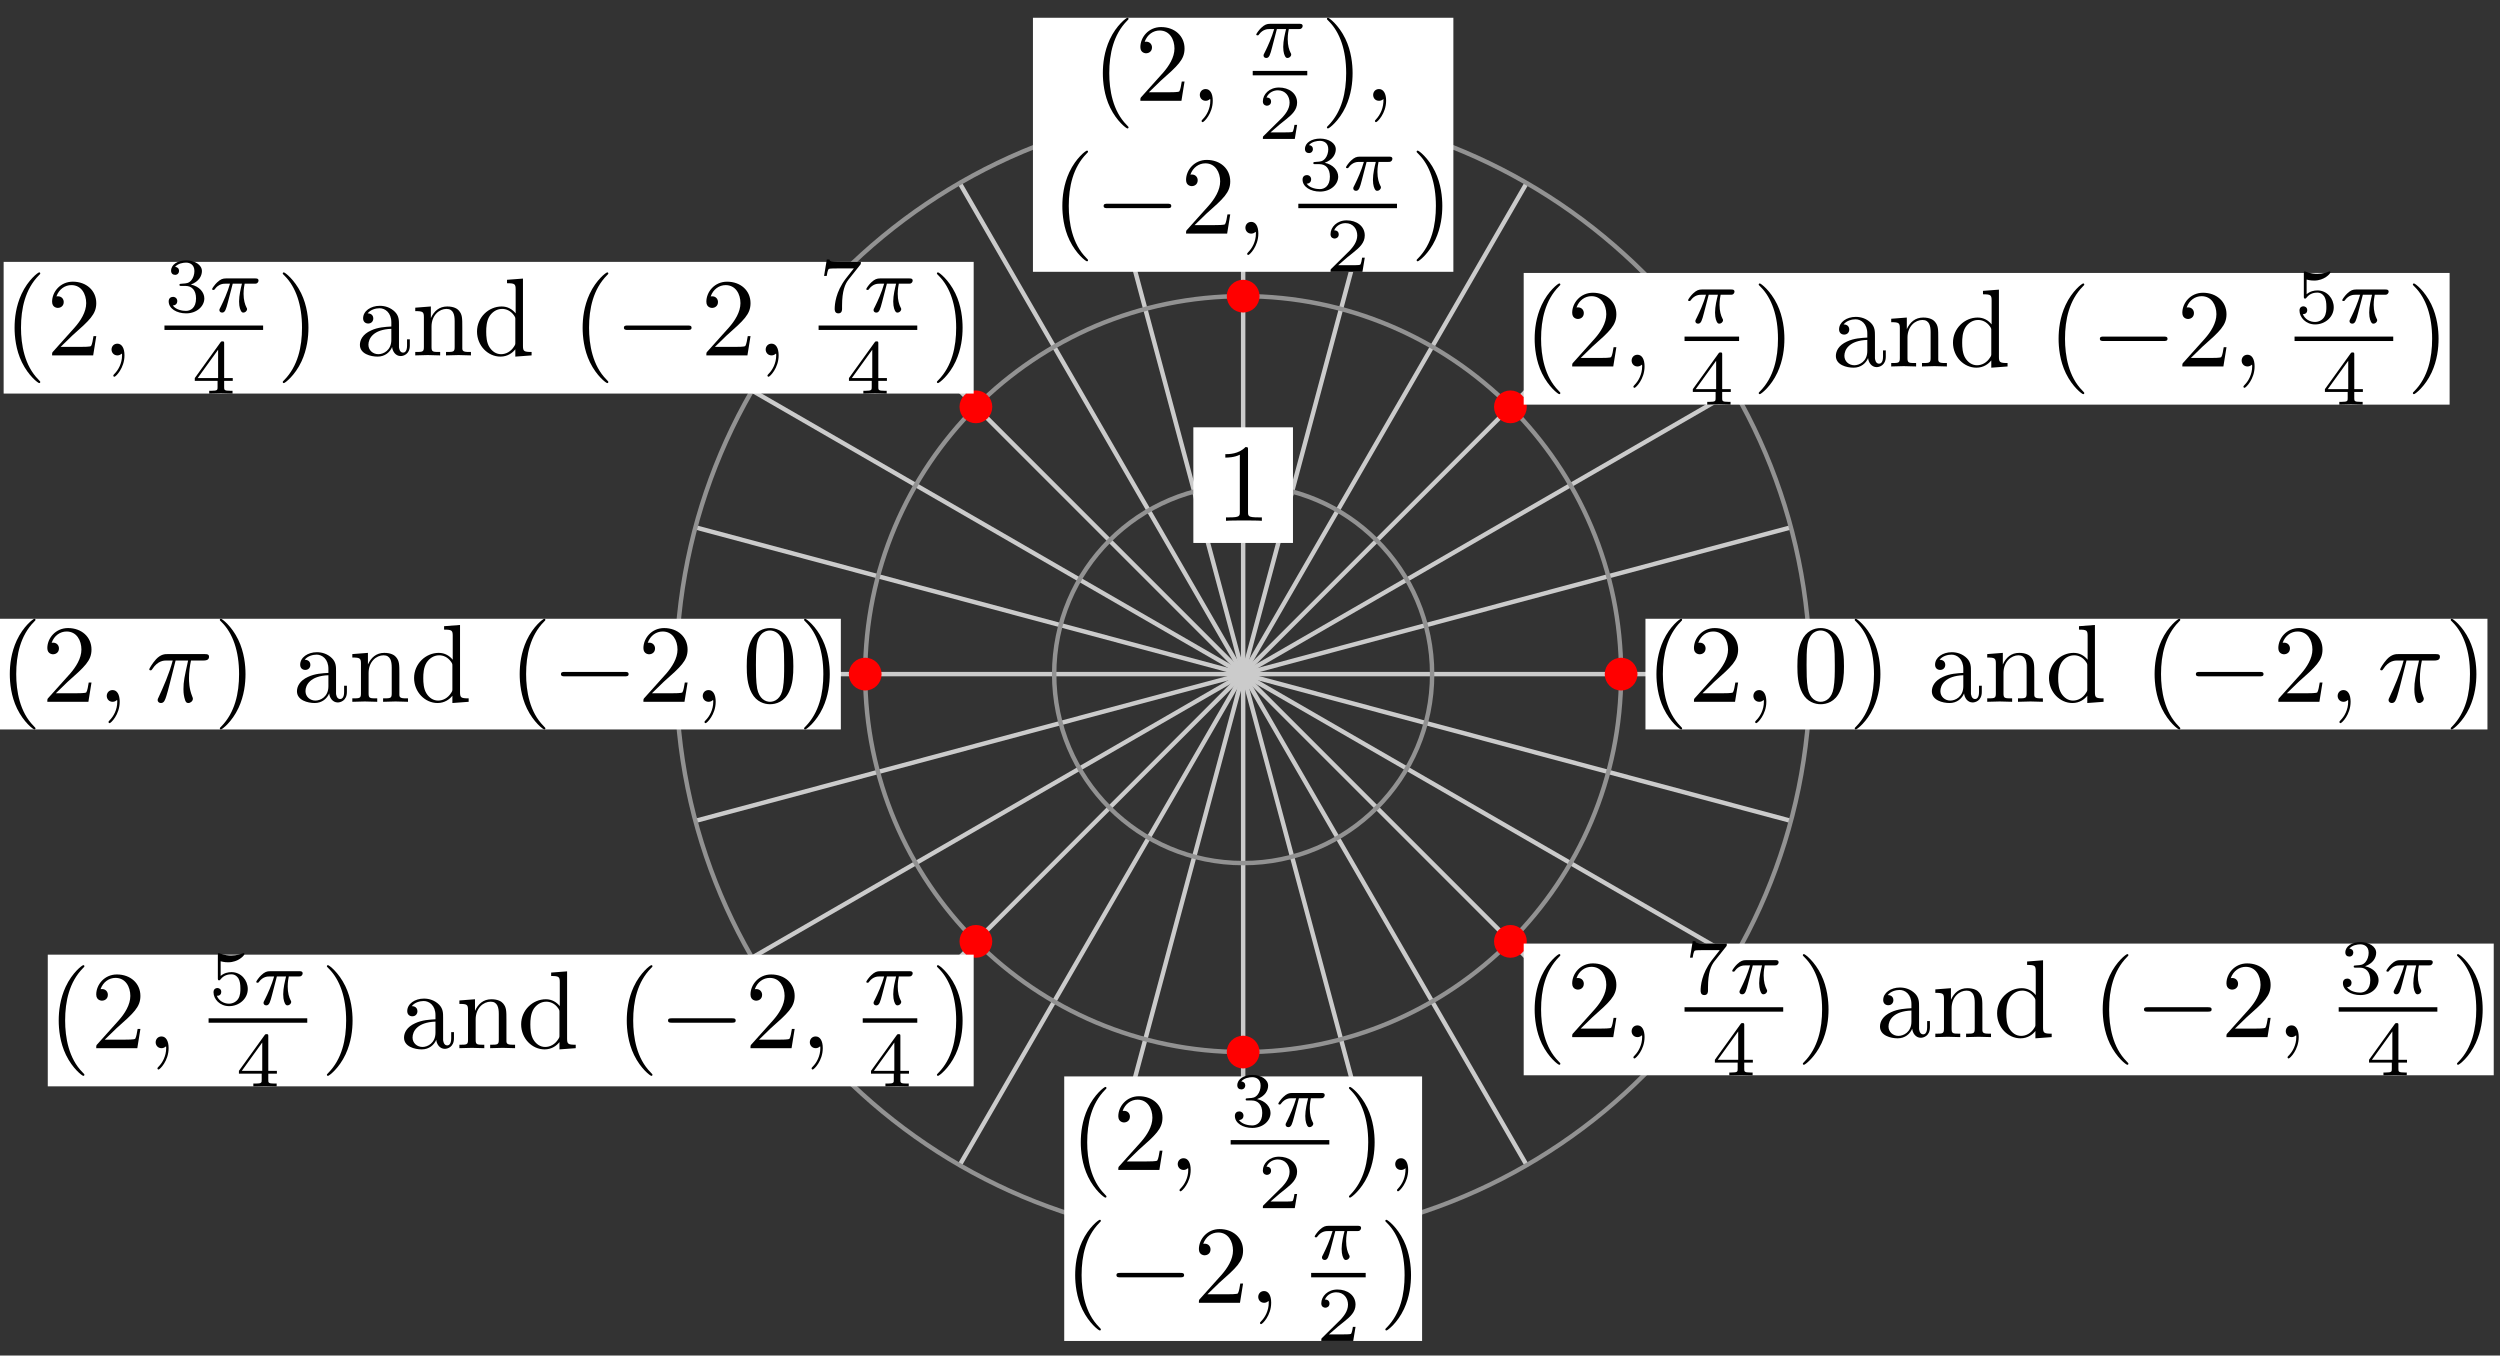 <svg xmlns="http://www.w3.org/2000/svg" xmlns:xlink="http://www.w3.org/1999/xlink" version="1.1" width="225" height="122" viewBox="0 0 225 122">
<rect x="0" y="0" width="225" height="122" fill="#333333" stroke="none"/>
<defs>
<path id="font_1_4" d="M.294 .64C.294 .664 .294 .666 .271 .666 .209 .602 .121 .602 .089 .602V.571C.109 .571 .168 .571 .22 .597V.079C.22 .043 .217 .031 .127 .031H.095V0C.13 .003 .217 .003 .257 .003 .297 .003 .384 .003 .419 0V.031H.387C.297 .031 .294 .042 .294 .079V.64Z"/>
<path id="font_1_1" d="M.331-.24C.331-.237 .331-.235 .314-.218 .189-.092 .157 .097 .157 .25 .157 .424 .195 .598 .318 .723 .331 .735 .331 .737 .331 .74 .331 .747 .327 .75 .321 .75 .311 .75 .221 .682 .162 .555 .111 .445 .099 .334 .099 .25 .099 .172 .11 .051 .165-.062 .225-.185 .311-.25 .321-.25 .327-.25 .331-.247 .331-.24Z"/>
<path id="font_1_5" d="M.127 .077 .233 .18C.389 .318 .449 .372 .449 .472 .449 .586 .359 .666 .237 .666 .124 .666 .05 .574 .05 .485 .05 .429 .1 .429 .103 .429 .12 .429 .155 .441 .155 .482 .155 .508 .137 .534 .102 .534 .094 .534 .092 .534 .089 .533 .112 .598 .166 .635 .224 .635 .315 .635 .358 .554 .358 .472 .358 .392 .308 .313 .253 .251L.061 .037C.05 .026 .05 .024 .05 0H.421L.449 .174H.424C.419 .144 .412 .1 .402 .085 .395 .077 .329 .077 .307 .077H.127Z"/>
<path id="font_2_2" d="M.203 .001C.203 .067 .178 .106 .139 .106 .106 .106 .086 .081 .086 .053 .086 .026 .106 0 .139 0 .151 0 .164 .004 .174 .013 .177 .015 .178 .016 .179 .016 .18 .016 .181 .015 .181 .001 .181-.073 .146-.133 .113-.166 .102-.177 .102-.179 .102-.182 .102-.189 .107-.193 .112-.193 .123-.193 .203-.116 .203 .001Z"/>
<path id="font_1_3" d="M.46 .32C.46 .4 .455 .48 .42 .554 .374 .65 .292 .666 .25 .666 .19 .666 .117 .64 .076 .547 .044 .478 .039 .4 .039 .32 .039 .245 .043 .155 .084 .079 .127-.002 .2-.022 .249-.022 .303-.022 .379-.001 .423 .094 .455 .163 .46 .241 .46 .32M.249-0C.21-0 .151 .025 .133 .121 .122 .181 .122 .273 .122 .332 .122 .396 .122 .462 .13 .516 .149 .635 .224 .644 .249 .644 .282 .644 .348 .626 .367 .527 .377 .471 .377 .395 .377 .332 .377 .257 .377 .189 .366 .125 .351 .03 .294-0 .249-0Z"/>
<path id="font_1_2" d="M.289 .25C.289 .328 .278 .449 .223 .562 .163 .685 .077 .75 .067 .75 .061 .75 .057 .746 .057 .74 .057 .737 .057 .735 .076 .717 .174 .618 .231 .459 .231 .25 .231 .079 .194-.097 .07-.223 .057-.235 .057-.237 .057-.24 .057-.246 .061-.25 .067-.25 .077-.25 .167-.182 .226-.055 .277 .055 .289 .166 .289 .25Z"/>
<path id="font_3_28" d="M.483 .089V.145H.458V.089C.458 .031 .433 .025 .422 .025 .389 .025 .385 .07 .385 .075V.275C.385 .317 .385 .356 .349 .393 .31 .432 .26 .448 .212 .448 .13 .448 .061 .401 .061 .335 .061 .305 .081 .288 .107 .288 .135 .288 .153 .308 .153 .334 .153 .346 .148 .379 .102 .38 .129 .415 .178 .426 .21 .426 .259 .426 .316 .387 .316 .298V.261C.265 .258 .195 .255 .132 .225 .057 .191 .032 .139 .032 .095 .032 .014 .129-.011 .192-.011 .258-.011 .304 .029 .323 .076 .327 .036 .354-.006 .401-.006 .422-.006 .483 .008 .483 .089M.316 .14C.316 .045 .244 .011 .199 .011 .15 .011 .109 .046 .109 .096 .109 .151 .151 .234 .316 .24V.14Z"/>
<path id="font_3_77" d="M.535 0V.031C.483 .031 .458 .031 .457 .061V.252C.457 .338 .457 .369 .426 .405 .412 .422 .379 .442 .321 .442 .248 .442 .201 .399 .173 .337V.442L.032 .431V.4C.102 .4 .11 .393 .11 .344V.076C.11 .031 .099 .031 .032 .031V0L.145 .003 .257 0V.031C.19 .031 .179 .031 .179 .076V.26C.179 .364 .25 .42 .314 .42 .377 .42 .388 .366 .388 .309V.076C.388 .031 .377 .031 .31 .031V0L.423 .003 .535 0Z"/>
<path id="font_3_47" d="M.527 0V.031C.457 .031 .449 .038 .449 .087V.694L.305 .683V.652C.375 .652 .383 .645 .383 .596V.38C.354 .416 .311 .442 .257 .442 .139 .442 .034 .344 .034 .215 .034 .088 .132-.011 .246-.011 .31-.011 .355 .023 .38 .055V-.011L.527 0M.38 .118C.38 .1 .38 .098 .369 .081 .339 .033 .294 .011 .251 .011 .206 .011 .17 .037 .146 .075 .12 .116 .117 .173 .117 .214 .117 .251 .119 .311 .148 .356 .169 .387 .207 .42 .261 .42 .296 .42 .338 .405 .369 .36 .38 .343 .38 .341 .38 .323V.118Z"/>
<path id="font_4_1" d="M.659 .23C.676 .23 .694 .23 .694 .25 .694 .27 .676 .27 .659 .27H.118C.101 .27 .083 .27 .083 .25 .083 .23 .101 .23 .118 .23H.659Z"/>
<path id="font_2_1" d="M.265 .373H.378C.345 .225 .336 .182 .336 .115 .336 .1 .336 .073 .344 .039 .354-.005 .365-.011 .38-.011 .4-.011 .421 .007 .421 .027 .421 .033 .421 .035 .415 .049 .386 .121 .386 .186 .386 .214 .386 .267 .393 .321 .404 .373H.518C.531 .373 .567 .373 .567 .407 .567 .431 .546 .431 .527 .431H.192C.17 .431 .132 .431 .088 .384 .053 .345 .027 .299 .027 .294 .027 .293 .027 .284 .039 .284 .047 .284 .049 .288 .055 .296 .104 .373 .162 .373 .182 .373H.239C.207 .252 .153 .131 .111 .04 .103 .025 .103 .023 .103 .016 .103-.003 .119-.011 .132-.011 .162-.011 .17 .017 .182 .054 .196 .1 .196 .102 .209 .152L.265 .373Z"/>
<path id="font_5_1" d="M.311 .363H.43C.415 .303 .393 .212 .393 .133 .393 .093 .398 .066 .404 .044 .42-.006 .433-.01 .449-.01 .472-.01 .496 .011 .496 .035 .496 .043 .494 .047 .488 .057 .469 .094 .451 .151 .451 .233 .451 .252 .451 .292 .465 .363H.59C.608 .363 .616 .363 .627 .371 .641 .381 .644 .397 .644 .402 .644 .431 .618 .431 .601 .431H.224C.183 .431 .155 .422 .11 .38 .084 .357 .045 .303 .045 .294 .045 .282 .058 .282 .062 .282 .073 .282 .074 .284 .08 .293 .131 .363 .193 .363 .215 .363H.276C.245 .253 .191 .135 .161 .075 .155 .062 .145 .041 .142 .037 .141 .033 .139 .029 .139 .022 .139 .006 .151-.01 .174-.01 .214-.01 .225 .035 .249 .125L.311 .363Z"/>
<path id="font_6_3" d="M.529 .164V.2H.418V.646C.418 .667 .418 .674 .396 .674 .384 .674 .38 .674 .37 .66L.039 .2V.164H.333V.082C.333 .048 .333 .036 .252 .036H.225V0C.275 .002 .339 .004 .375 .004 .412 .004 .476 .002 .526 0V.036H.499C.418 .036 .418 .048 .418 .082V.164H.529M.34 .566V.2H.076L.34 .566Z"/>
<path id="font_6_4" d="M.155 .559C.206 .546 .236 .546 .252 .546 .384 .546 .462 .636 .462 .651 .462 .662 .455 .665 .45 .665 .448 .665 .446 .665 .442 .662 .418 .653 .365 .633 .291 .633 .263 .633 .21 .635 .145 .66 .135 .665 .133 .665 .132 .665 .119 .665 .119 .654 .119 .638V.343C.119 .325 .119 .313 .135 .313 .144 .313 .145 .315 .155 .327 .198 .383 .259 .391 .294 .391 .354 .391 .381 .343 .386 .335 .404 .301 .41 .263 .41 .205 .41 .175 .41 .116 .38 .072 .355 .036 .312 .012 .263 .012 .198 .012 .131 .048 .106 .114 .144 .111 .163 .136 .163 .163 .163 .206 .126 .214 .113 .214 .111 .214 .063 .214 .063 .16 .063 .07 .145-.02 .265-.02 .393-.02 .505 .075 .505 .201 .505 .314 .419 .419 .295 .419 .251 .419 .199 .408 .155 .37V.559Z"/>
<path id="font_6_1" d="M.505 .182H.471C.468 .16 .458 .101 .445 .091 .437 .085 .36 .085 .346 .085H.162C.267 .178 .302 .206 .362 .253 .436 .312 .505 .374 .505 .469 .505 .59 .399 .664 .271 .664 .147 .664 .063 .577 .063 .485 .063 .434 .106 .429 .116 .429 .14 .429 .169 .446 .169 .482 .169 .5 .162 .535 .11 .535 .141 .606 .209 .628 .256 .628 .356 .628 .408 .55 .408 .469 .408 .382 .346 .313 .314 .277L.073 .039C.063 .03 .063 .028 .063 0H.475L.505 .182Z"/>
<path id="font_3_45" d="M.203 .001C.203 .065 .179 .106 .139 .106 .104 .106 .086 .079 .086 .053 .086 .027 .103 0 .139 0 .154 0 .168 .006 .179 .016 .181-.063 .153-.124 .109-.171 .103-.177 .102-.178 .102-.182 .102-.189 .107-.193 .112-.193 .124-.193 .203-.114 .203 .001Z"/>
<path id="font_6_2" d="M.273 .334C.351 .334 .407 .28 .407 .173 .407 .049 .335 .012 .277 .012 .237 .012 .149 .023 .107 .082 .154 .084 .165 .117 .165 .138 .165 .17 .141 .193 .11 .193 .082 .193 .054 .176 .054 .135 .054 .041 .158-.02 .279-.02 .418-.02 .514 .073 .514 .173 .514 .251 .45 .329 .34 .352 .445 .39 .483 .465 .483 .526 .483 .605 .392 .664 .281 .664 .17 .664 .085 .61 .085 .53 .085 .496 .107 .477 .137 .477 .168 .477 .188 .5 .188 .528 .188 .557 .168 .578 .137 .58 .172 .624 .241 .635 .278 .635 .323 .635 .386 .613 .386 .526 .386 .484 .372 .438 .346 .407 .313 .369 .285 .367 .235 .364 .21 .362 .208 .362 .203 .361 .201 .361 .193 .359 .193 .348 .193 .334 .202 .334 .219 .334H.273Z"/>
<path id="font_6_5" d="M.535 .605C.545 .617 .545 .619 .545 .645H.283C.243 .645 .232 .646 .196 .648 .144 .652 .142 .659 .139 .676H.105L.07 .463H.104C.106 .478 .116 .544 .132 .554 .14 .56 .221 .56 .236 .56H.454C.422 .518 .371 .456 .35 .428 .219 .255 .207 .096 .207 .037 .207 .026 .207-.02 .254-.02 .302-.02 .302 .025 .302 .038V.078C.302 .272 .342 .361 .385 .416L.535 .605Z"/>
</defs>
<path transform="matrix(1,0,0,-1,111.884,60.67)" stroke-width=".399" stroke-linecap="butt" stroke-miterlimit="10" stroke-linejoin="miter" fill="none" stroke="#cbcbcb" d="M0 0H51.025"/>
<path transform="matrix(1,0,0,-1,111.884,60.67)" stroke-width=".399" stroke-linecap="butt" stroke-miterlimit="10" stroke-linejoin="miter" fill="none" stroke="#cbcbcb" d="M0 0 49.286 13.206"/>
<path transform="matrix(1,0,0,-1,111.884,60.67)" stroke-width=".399" stroke-linecap="butt" stroke-miterlimit="10" stroke-linejoin="miter" fill="none" stroke="#cbcbcb" d="M0 0 44.189 25.512"/>
<path transform="matrix(1,0,0,-1,111.884,60.67)" stroke-width=".399" stroke-linecap="butt" stroke-miterlimit="10" stroke-linejoin="miter" fill="none" stroke="#cbcbcb" d="M0 0 36.08 36.08"/>
<path transform="matrix(1,0,0,-1,111.884,60.67)" stroke-width=".399" stroke-linecap="butt" stroke-miterlimit="10" stroke-linejoin="miter" fill="none" stroke="#cbcbcb" d="M0 0 25.512 44.189"/>
<path transform="matrix(1,0,0,-1,111.884,60.67)" stroke-width=".399" stroke-linecap="butt" stroke-miterlimit="10" stroke-linejoin="miter" fill="none" stroke="#cbcbcb" d="M0 0 13.206 49.286"/>
<path transform="matrix(1,0,0,-1,111.884,60.67)" stroke-width=".399" stroke-linecap="butt" stroke-miterlimit="10" stroke-linejoin="miter" fill="none" stroke="#cbcbcb" d="M0 0V51.025"/>
<path transform="matrix(1,0,0,-1,111.884,60.67)" stroke-width=".399" stroke-linecap="butt" stroke-miterlimit="10" stroke-linejoin="miter" fill="none" stroke="#cbcbcb" d="M0 0-13.206 49.286"/>
<path transform="matrix(1,0,0,-1,111.884,60.67)" stroke-width=".399" stroke-linecap="butt" stroke-miterlimit="10" stroke-linejoin="miter" fill="none" stroke="#cbcbcb" d="M0 0-25.512 44.189"/>
<path transform="matrix(1,0,0,-1,111.884,60.67)" stroke-width=".399" stroke-linecap="butt" stroke-miterlimit="10" stroke-linejoin="miter" fill="none" stroke="#cbcbcb" d="M0 0-36.08 36.08"/>
<path transform="matrix(1,0,0,-1,111.884,60.67)" stroke-width=".399" stroke-linecap="butt" stroke-miterlimit="10" stroke-linejoin="miter" fill="none" stroke="#cbcbcb" d="M0 0-44.189 25.512"/>
<path transform="matrix(1,0,0,-1,111.884,60.67)" stroke-width=".399" stroke-linecap="butt" stroke-miterlimit="10" stroke-linejoin="miter" fill="none" stroke="#cbcbcb" d="M0 0-49.286 13.206"/>
<path transform="matrix(1,0,0,-1,111.884,60.67)" stroke-width=".399" stroke-linecap="butt" stroke-miterlimit="10" stroke-linejoin="miter" fill="none" stroke="#cbcbcb" d="M0 0H-51.025"/>
<path transform="matrix(1,0,0,-1,111.884,60.67)" stroke-width=".399" stroke-linecap="butt" stroke-miterlimit="10" stroke-linejoin="miter" fill="none" stroke="#cbcbcb" d="M0 0-49.286-13.206"/>
<path transform="matrix(1,0,0,-1,111.884,60.67)" stroke-width=".399" stroke-linecap="butt" stroke-miterlimit="10" stroke-linejoin="miter" fill="none" stroke="#cbcbcb" d="M0 0-44.189-25.512"/>
<path transform="matrix(1,0,0,-1,111.884,60.67)" stroke-width=".399" stroke-linecap="butt" stroke-miterlimit="10" stroke-linejoin="miter" fill="none" stroke="#cbcbcb" d="M0 0-36.08-36.08"/>
<path transform="matrix(1,0,0,-1,111.884,60.67)" stroke-width=".399" stroke-linecap="butt" stroke-miterlimit="10" stroke-linejoin="miter" fill="none" stroke="#cbcbcb" d="M0 0-25.512-44.189"/>
<path transform="matrix(1,0,0,-1,111.884,60.67)" stroke-width=".399" stroke-linecap="butt" stroke-miterlimit="10" stroke-linejoin="miter" fill="none" stroke="#cbcbcb" d="M0 0-13.206-49.286"/>
<path transform="matrix(1,0,0,-1,111.884,60.67)" stroke-width=".399" stroke-linecap="butt" stroke-miterlimit="10" stroke-linejoin="miter" fill="none" stroke="#cbcbcb" d="M0 0V-51.025"/>
<path transform="matrix(1,0,0,-1,111.884,60.67)" stroke-width=".399" stroke-linecap="butt" stroke-miterlimit="10" stroke-linejoin="miter" fill="none" stroke="#cbcbcb" d="M0 0 13.206-49.286"/>
<path transform="matrix(1,0,0,-1,111.884,60.67)" stroke-width=".399" stroke-linecap="butt" stroke-miterlimit="10" stroke-linejoin="miter" fill="none" stroke="#cbcbcb" d="M0 0 25.512-44.189"/>
<path transform="matrix(1,0,0,-1,111.884,60.67)" stroke-width=".399" stroke-linecap="butt" stroke-miterlimit="10" stroke-linejoin="miter" fill="none" stroke="#cbcbcb" d="M0 0 36.08-36.08"/>
<path transform="matrix(1,0,0,-1,111.884,60.67)" stroke-width=".399" stroke-linecap="butt" stroke-miterlimit="10" stroke-linejoin="miter" fill="none" stroke="#cbcbcb" d="M0 0 44.189-25.512"/>
<path transform="matrix(1,0,0,-1,111.884,60.67)" stroke-width=".399" stroke-linecap="butt" stroke-miterlimit="10" stroke-linejoin="miter" fill="none" stroke="#cbcbcb" d="M0 0 49.286-13.206"/>
<path transform="matrix(1,0,0,-1,111.884,60.67)" stroke-width=".399" stroke-linecap="butt" stroke-miterlimit="10" stroke-linejoin="miter" fill="none" stroke="#929292" d="M17.008 0C17.008 9.394 9.394 17.008 0 17.008-9.394 17.008-17.008 9.394-17.008 0-17.008-9.394-9.394-17.008 0-17.008 9.394-17.008 17.008-9.394 17.008 0ZM0 0"/>
<path transform="matrix(1,0,0,-1,111.884,60.67)" stroke-width=".399" stroke-linecap="butt" stroke-miterlimit="10" stroke-linejoin="miter" fill="none" stroke="#929292" d="M34.017 0C34.017 18.787 18.787 34.017 0 34.017-18.787 34.017-34.017 18.787-34.017 0-34.017-18.787-18.787-34.017 0-34.017 18.787-34.017 34.017-18.787 34.017 0ZM0 0"/>
<path transform="matrix(1,0,0,-1,111.884,60.67)" stroke-width=".399" stroke-linecap="butt" stroke-miterlimit="10" stroke-linejoin="miter" fill="none" stroke="#929292" d="M51.025 0C51.025 28.181 28.181 51.025 0 51.025-28.181 51.025-51.025 28.181-51.025 0-51.025-28.181-28.181-51.025 0-51.025 28.181-51.025 51.025-28.181 51.025 0ZM0 0"/>
<path transform="matrix(1,0,0,-1,111.884,60.67)" d="M-4.483 11.805H4.483V22.211H-4.483Z" fill="#ffffff"/>
<use data-text="1" xlink:href="#font_1_4" transform="matrix(9.963,0,0,-9.963,109.393,46.872)"/>
<path transform="matrix(1,0,0,-1,111.884,60.67)" d="M35.292 0C35.292 .704 34.721 1.276 34.017 1.276 33.312 1.276 32.741 .704 32.741 0 32.741-.704 33.312-1.276 34.017-1.276 34.721-1.276 35.292-.704 35.292 0ZM34.017 0" fill="#ff0000"/>
<path transform="matrix(1,0,0,-1,111.884,60.67)" stroke-width=".399" stroke-linecap="butt" stroke-miterlimit="10" stroke-linejoin="miter" fill="none" stroke="#ff0000" d="M35.292 0C35.292 .704 34.721 1.276 34.017 1.276 33.312 1.276 32.741 .704 32.741 0 32.741-.704 33.312-1.276 34.017-1.276 34.721-1.276 35.292-.704 35.292 0ZM34.017 0"/>
<path transform="matrix(1,0,0,-1,111.884,60.67)" d="M36.208-4.981H111.986V4.981H36.208Z" fill="#ffffff"/>
<use data-text="(" xlink:href="#font_1_1" transform="matrix(9.963,0,0,-9.963,148.093,63.161)"/>
<use data-text="2" xlink:href="#font_1_5" transform="matrix(9.963,0,0,-9.963,151.958,63.161)"/>
<use data-text="," xlink:href="#font_2_2" transform="matrix(9.963,0,0,-9.963,156.948,63.162)"/>
<use data-text="0" xlink:href="#font_1_3" transform="matrix(9.963,0,0,-9.963,161.376,63.161)"/>
<use data-text=")" xlink:href="#font_1_2" transform="matrix(9.963,0,0,-9.963,166.357,63.161)"/>
<use data-text="a" xlink:href="#font_3_28" transform="matrix(9.963,0,0,-9.963,173.549,63.162)"/>
<use data-text="n" xlink:href="#font_3_77" transform="matrix(9.963,0,0,-9.963,178.531,63.162)"/>
<use data-text="d" xlink:href="#font_3_47" transform="matrix(9.963,0,0,-9.963,184.07,63.162)"/>
<use data-text="(" xlink:href="#font_1_1" transform="matrix(9.963,0,0,-9.963,192.928,63.161)"/>
<use data-text="&#x2212;" xlink:href="#font_4_1" transform="matrix(9.963,0,0,-9.963,196.802,63.162)"/>
<use data-text="2" xlink:href="#font_1_5" transform="matrix(9.963,0,0,-9.963,204.551,63.161)"/>
<use data-text="," xlink:href="#font_2_2" transform="matrix(9.963,0,0,-9.963,209.532,63.162)"/>
<use data-text="&#x03c0;" xlink:href="#font_2_1" transform="matrix(9.963,0,0,-9.963,213.945,63.162)"/>
<use data-text=")" xlink:href="#font_1_2" transform="matrix(9.963,0,0,-9.963,219.996,63.161)"/>
<path transform="matrix(1,0,0,-1,111.884,60.67)" d="M25.329 24.053C25.329 24.758 24.758 25.329 24.053 25.329 23.349 25.329 22.778 24.758 22.778 24.053 22.778 23.349 23.349 22.778 24.053 22.778 24.758 22.778 25.329 23.349 25.329 24.053ZM24.053 24.053" fill="#ff0000"/>
<path transform="matrix(1,0,0,-1,111.884,60.67)" stroke-width=".399" stroke-linecap="butt" stroke-miterlimit="10" stroke-linejoin="miter" fill="none" stroke="#ff0000" d="M25.329 24.053C25.329 24.758 24.758 25.329 24.053 25.329 23.349 25.329 22.778 24.758 22.778 24.053 22.778 23.349 23.349 22.778 24.053 22.778 24.758 22.778 25.329 23.349 25.329 24.053ZM24.053 24.053"/>
<path transform="matrix(1,0,0,-1,111.884,60.67)" d="M25.249 24.253H108.581V36.105H25.249Z" fill="#ffffff"/>
<use data-text="(" xlink:href="#font_1_1" transform="matrix(9.963,0,0,-9.963,137.133,32.982)"/>
<use data-text="2" xlink:href="#font_1_5" transform="matrix(9.963,0,0,-9.963,140.999,32.982)"/>
<use data-text="," xlink:href="#font_2_2" transform="matrix(9.963,0,0,-9.963,145.989,32.983)"/>
<use data-text="&#x03c0;" xlink:href="#font_5_1" transform="matrix(6.974,0,0,-6.974,151.613,29.06)"/>
<path transform="matrix(1,0,0,-1,-57.752,-11.688)" stroke-width=".399" stroke-linecap="butt" stroke-miterlimit="10" stroke-linejoin="miter" fill="none" stroke="#000000" d="M209.361-42.18H214.27"/>
<use data-text="4" xlink:href="#font_6_3" transform="matrix(6.974,0,0,-6.974,152.082,36.418)"/>
<use data-text=")" xlink:href="#font_1_2" transform="matrix(9.963,0,0,-9.963,157.717,32.983)"/>
<use data-text="a" xlink:href="#font_3_28" transform="matrix(9.963,0,0,-9.963,164.909,32.982)"/>
<use data-text="n" xlink:href="#font_3_77" transform="matrix(9.963,0,0,-9.963,169.89,32.982)"/>
<use data-text="d" xlink:href="#font_3_47" transform="matrix(9.963,0,0,-9.963,175.43,32.982)"/>
<use data-text="(" xlink:href="#font_1_1" transform="matrix(9.963,0,0,-9.963,184.287,32.983)"/>
<use data-text="&#x2212;" xlink:href="#font_4_1" transform="matrix(9.963,0,0,-9.963,188.161,32.982)"/>
<use data-text="2" xlink:href="#font_1_5" transform="matrix(9.963,0,0,-9.963,195.911,32.983)"/>
<use data-text="," xlink:href="#font_2_2" transform="matrix(9.963,0,0,-9.963,200.892,32.982)"/>
<use data-text="5" xlink:href="#font_6_4" transform="matrix(6.974,0,0,-6.974,206.515,29.06)"/>
<use data-text="&#x03c0;" xlink:href="#font_5_1" transform="matrix(6.974,0,0,-6.974,210.487,29.06)"/>
<path transform="matrix(1,0,0,-1,-57.752,-11.688)" stroke-width=".399" stroke-linecap="butt" stroke-miterlimit="10" stroke-linejoin="miter" fill="none" stroke="#000000" d="M264.262-42.18H273.143"/>
<use data-text="4" xlink:href="#font_6_3" transform="matrix(6.974,0,0,-6.974,208.97,36.418)"/>
<use data-text=")" xlink:href="#font_1_2" transform="matrix(9.963,0,0,-9.963,216.591,32.983)"/>
<path transform="matrix(1,0,0,-1,111.884,60.67)" d="M1.276 34.017C1.276 34.721 .704 35.292 0 35.292-.704 35.292-1.276 34.721-1.276 34.017-1.276 33.312-.704 32.741 0 32.741 .704 32.741 1.276 33.312 1.276 34.017ZM0 34.017" fill="#ff0000"/>
<path transform="matrix(1,0,0,-1,111.884,60.67)" stroke-width=".399" stroke-linecap="butt" stroke-miterlimit="10" stroke-linejoin="miter" fill="none" stroke="#ff0000" d="M1.276 34.017C1.276 34.721 .704 35.292 0 35.292-.704 35.292-1.276 34.721-1.276 34.017-1.276 33.312-.704 32.741 0 32.741 .704 32.741 1.276 33.312 1.276 34.017ZM0 34.017"/>
<path transform="matrix(1,0,0,-1,111.884,60.67)" d="M-18.919 36.208H18.919V59.071H-18.919Z" fill="#ffffff"/>
<use data-text="(" xlink:href="#font_1_1" transform="matrix(9.963,0,0,-9.963,98.27,9.071)"/>
<use data-text="2" xlink:href="#font_1_5" transform="matrix(9.963,0,0,-9.963,102.135,9.071)"/>
<use data-text="," xlink:href="#font_2_2" transform="matrix(9.963,0,0,-9.963,107.126,9.071)"/>
<use data-text="&#x03c0;" xlink:href="#font_5_1" transform="matrix(6.974,0,0,-6.974,112.749,5.149)"/>
<path transform="matrix(1,0,0,-1,-101.921,-23.644)" stroke-width=".399" stroke-linecap="butt" stroke-miterlimit="10" stroke-linejoin="miter" fill="none" stroke="#000000" d="M214.666-30.225H219.575"/>
<use data-text="2" xlink:href="#font_6_1" transform="matrix(6.974,0,0,-6.974,113.218,12.507)"/>
<use data-text=")" xlink:href="#font_1_2" transform="matrix(9.963,0,0,-9.963,118.854,9.071)"/>
<use data-text="," xlink:href="#font_3_45" transform="matrix(9.963,0,0,-9.963,122.728,9.071)"/>
<use data-text="(" xlink:href="#font_1_1" transform="matrix(9.963,0,0,-9.963,94.625,21.027)"/>
<use data-text="&#x2212;" xlink:href="#font_4_1" transform="matrix(9.963,0,0,-9.963,98.499,21.026)"/>
<use data-text="2" xlink:href="#font_1_5" transform="matrix(9.963,0,0,-9.963,106.248,21.027)"/>
<use data-text="," xlink:href="#font_2_2" transform="matrix(9.963,0,0,-9.963,111.229,21.026)"/>
<use data-text="3" xlink:href="#font_6_2" transform="matrix(6.974,0,0,-6.974,116.853,17.104)"/>
<use data-text="&#x03c0;" xlink:href="#font_5_1" transform="matrix(6.974,0,0,-6.974,120.824,17.104)"/>
<path transform="matrix(1,0,0,-1,-101.921,-23.644)" stroke-width=".399" stroke-linecap="butt" stroke-miterlimit="10" stroke-linejoin="miter" fill="none" stroke="#000000" d="M218.77-42.18H227.65"/>
<use data-text="2" xlink:href="#font_6_1" transform="matrix(6.974,0,0,-6.974,119.307,24.462)"/>
<use data-text=")" xlink:href="#font_1_2" transform="matrix(9.963,0,0,-9.963,126.929,21.027)"/>
<path transform="matrix(1,0,0,-1,111.884,60.67)" d="M-22.778 24.053C-22.778 24.758-23.349 25.329-24.053 25.329-24.758 25.329-25.329 24.758-25.329 24.053-25.329 23.349-24.758 22.778-24.053 22.778-23.349 22.778-22.778 23.349-22.778 24.053ZM-24.053 24.053" fill="#ff0000"/>
<path transform="matrix(1,0,0,-1,111.884,60.67)" stroke-width=".399" stroke-linecap="butt" stroke-miterlimit="10" stroke-linejoin="miter" fill="none" stroke="#ff0000" d="M-22.778 24.053C-22.778 24.758-23.349 25.329-24.053 25.329-24.758 25.329-25.329 24.758-25.329 24.053-25.329 23.349-24.758 22.778-24.053 22.778-23.349 22.778-22.778 23.349-22.778 24.053ZM-24.053 24.053"/>
<path transform="matrix(1,0,0,-1,111.884,60.67)" d="M-111.556 25.249H-24.253V37.101H-111.556Z" fill="#ffffff"/>
<use data-text="(" xlink:href="#font_1_1" transform="matrix(9.963,0,0,-9.963,.326,31.986)"/>
<use data-text="2" xlink:href="#font_1_5" transform="matrix(9.963,0,0,-9.963,4.191,31.986)"/>
<use data-text="," xlink:href="#font_2_2" transform="matrix(9.963,0,0,-9.963,9.181,31.987)"/>
<use data-text="3" xlink:href="#font_6_2" transform="matrix(6.974,0,0,-6.974,14.805,28.064)"/>
<use data-text="&#x03c0;" xlink:href="#font_5_1" transform="matrix(6.974,0,0,-6.974,18.776,28.064)"/>
<path transform="matrix(1,0,0,-1,-194.56,-12.684)" stroke-width=".399" stroke-linecap="butt" stroke-miterlimit="10" stroke-linejoin="miter" fill="none" stroke="#000000" d="M209.361-42.18H218.241"/>
<use data-text="4" xlink:href="#font_6_3" transform="matrix(6.974,0,0,-6.974,17.259,35.422)"/>
<use data-text=")" xlink:href="#font_1_2" transform="matrix(9.963,0,0,-9.963,24.88,31.987)"/>
<use data-text="a" xlink:href="#font_3_28" transform="matrix(9.963,0,0,-9.963,32.072,31.986)"/>
<use data-text="n" xlink:href="#font_3_77" transform="matrix(9.963,0,0,-9.963,37.054,31.986)"/>
<use data-text="d" xlink:href="#font_3_47" transform="matrix(9.963,0,0,-9.963,42.593,31.986)"/>
<use data-text="(" xlink:href="#font_1_1" transform="matrix(9.963,0,0,-9.963,51.451,31.987)"/>
<use data-text="&#x2212;" xlink:href="#font_4_1" transform="matrix(9.963,0,0,-9.963,55.325,31.986)"/>
<use data-text="2" xlink:href="#font_1_5" transform="matrix(9.963,0,0,-9.963,63.074,31.987)"/>
<use data-text="," xlink:href="#font_2_2" transform="matrix(9.963,0,0,-9.963,68.055,31.986)"/>
<use data-text="7" xlink:href="#font_6_5" transform="matrix(6.974,0,0,-6.974,73.679,28.064)"/>
<use data-text="&#x03c0;" xlink:href="#font_5_1" transform="matrix(6.974,0,0,-6.974,77.65,28.064)"/>
<path transform="matrix(1,0,0,-1,-194.56,-12.684)" stroke-width=".399" stroke-linecap="butt" stroke-miterlimit="10" stroke-linejoin="miter" fill="none" stroke="#000000" d="M268.234-42.18H277.114"/>
<use data-text="4" xlink:href="#font_6_3" transform="matrix(6.974,0,0,-6.974,76.133,35.422)"/>
<use data-text=")" xlink:href="#font_1_2" transform="matrix(9.963,0,0,-9.963,83.754,31.987)"/>
<path transform="matrix(1,0,0,-1,111.884,60.67)" d="M-32.741 0C-32.741 .704-33.312 1.276-34.017 1.276-34.721 1.276-35.292 .704-35.292 0-35.292-.704-34.721-1.276-34.017-1.276-33.312-1.276-32.741-.704-32.741 0ZM-34.017 0" fill="#ff0000"/>
<path transform="matrix(1,0,0,-1,111.884,60.67)" stroke-width=".399" stroke-linecap="butt" stroke-miterlimit="10" stroke-linejoin="miter" fill="none" stroke="#ff0000" d="M-32.741 0C-32.741 .704-33.312 1.276-34.017 1.276-34.721 1.276-35.292 .704-35.292 0-35.292-.704-34.721-1.276-34.017-1.276-33.312-1.276-32.741-.704-32.741 0ZM-34.017 0"/>
<path transform="matrix(1,0,0,-1,111.884,60.67)" d="M-111.986-4.981H-36.208V4.981H-111.986Z" fill="#ffffff"/>
<use data-text="(" xlink:href="#font_1_1" transform="matrix(9.963,0,0,-9.963,-.104,63.161)"/>
<use data-text="2" xlink:href="#font_1_5" transform="matrix(9.963,0,0,-9.963,3.761,63.161)"/>
<use data-text="," xlink:href="#font_2_2" transform="matrix(9.963,0,0,-9.963,8.751,63.162)"/>
<use data-text="&#x03c0;" xlink:href="#font_2_1" transform="matrix(9.963,0,0,-9.963,13.164,63.162)"/>
<use data-text=")" xlink:href="#font_1_2" transform="matrix(9.963,0,0,-9.963,19.216,63.161)"/>
<use data-text="a" xlink:href="#font_3_28" transform="matrix(9.963,0,0,-9.963,26.408,63.162)"/>
<use data-text="n" xlink:href="#font_3_77" transform="matrix(9.963,0,0,-9.963,31.39,63.162)"/>
<use data-text="d" xlink:href="#font_3_47" transform="matrix(9.963,0,0,-9.963,36.929,63.162)"/>
<use data-text="(" xlink:href="#font_1_1" transform="matrix(9.963,0,0,-9.963,45.786,63.161)"/>
<use data-text="&#x2212;" xlink:href="#font_4_1" transform="matrix(9.963,0,0,-9.963,49.66,63.162)"/>
<use data-text="2" xlink:href="#font_1_5" transform="matrix(9.963,0,0,-9.963,57.409,63.161)"/>
<use data-text="," xlink:href="#font_2_2" transform="matrix(9.963,0,0,-9.963,62.39,63.162)"/>
<use data-text="0" xlink:href="#font_1_3" transform="matrix(9.963,0,0,-9.963,66.818,63.161)"/>
<use data-text=")" xlink:href="#font_1_2" transform="matrix(9.963,0,0,-9.963,71.799,63.161)"/>
<path transform="matrix(1,0,0,-1,111.884,60.67)" d="M-22.778-24.053C-22.778-23.349-23.349-22.778-24.053-22.778-24.758-22.778-25.329-23.349-25.329-24.053-25.329-24.758-24.758-25.329-24.053-25.329-23.349-25.329-22.778-24.758-22.778-24.053ZM-24.053-24.053" fill="#ff0000"/>
<path transform="matrix(1,0,0,-1,111.884,60.67)" stroke-width=".399" stroke-linecap="butt" stroke-miterlimit="10" stroke-linejoin="miter" fill="none" stroke="#ff0000" d="M-22.778-24.053C-22.778-23.349-23.349-22.778-24.053-22.778-24.758-22.778-25.329-23.349-25.329-24.053-25.329-24.758-24.758-25.329-24.053-25.329-23.349-25.329-22.778-24.758-22.778-24.053ZM-24.053-24.053"/>
<path transform="matrix(1,0,0,-1,111.884,60.67)" d="M-107.584-37.101H-24.253V-25.249H-107.584Z" fill="#ffffff"/>
<use data-text="(" xlink:href="#font_1_1" transform="matrix(9.963,0,0,-9.963,4.298,94.336)"/>
<use data-text="2" xlink:href="#font_1_5" transform="matrix(9.963,0,0,-9.963,8.163,94.336)"/>
<use data-text="," xlink:href="#font_2_2" transform="matrix(9.963,0,0,-9.963,13.153,94.337)"/>
<use data-text="5" xlink:href="#font_6_4" transform="matrix(6.974,0,0,-6.974,18.777,90.414)"/>
<use data-text="&#x03c0;" xlink:href="#font_5_1" transform="matrix(6.974,0,0,-6.974,22.748,90.414)"/>
<path transform="matrix(1,0,0,-1,-190.588,49.666)" stroke-width=".399" stroke-linecap="butt" stroke-miterlimit="10" stroke-linejoin="miter" fill="none" stroke="#000000" d="M209.361-42.18H218.241"/>
<use data-text="4" xlink:href="#font_6_3" transform="matrix(6.974,0,0,-6.974,21.231,97.772)"/>
<use data-text=")" xlink:href="#font_1_2" transform="matrix(9.963,0,0,-9.963,28.852,94.337)"/>
<use data-text="a" xlink:href="#font_3_28" transform="matrix(9.963,0,0,-9.963,36.044,94.336)"/>
<use data-text="n" xlink:href="#font_3_77" transform="matrix(9.963,0,0,-9.963,41.026,94.336)"/>
<use data-text="d" xlink:href="#font_3_47" transform="matrix(9.963,0,0,-9.963,46.565,94.336)"/>
<use data-text="(" xlink:href="#font_1_1" transform="matrix(9.963,0,0,-9.963,55.423,94.337)"/>
<use data-text="&#x2212;" xlink:href="#font_4_1" transform="matrix(9.963,0,0,-9.963,59.297,94.336)"/>
<use data-text="2" xlink:href="#font_1_5" transform="matrix(9.963,0,0,-9.963,67.046,94.337)"/>
<use data-text="," xlink:href="#font_2_2" transform="matrix(9.963,0,0,-9.963,72.027,94.336)"/>
<use data-text="&#x03c0;" xlink:href="#font_5_1" transform="matrix(6.974,0,0,-6.974,77.651,90.414)"/>
<path transform="matrix(1,0,0,-1,-190.588,49.666)" stroke-width=".399" stroke-linecap="butt" stroke-miterlimit="10" stroke-linejoin="miter" fill="none" stroke="#000000" d="M268.234-42.18H273.143"/>
<use data-text="4" xlink:href="#font_6_3" transform="matrix(6.974,0,0,-6.974,78.119,97.772)"/>
<use data-text=")" xlink:href="#font_1_2" transform="matrix(9.963,0,0,-9.963,83.755,94.337)"/>
<path transform="matrix(1,0,0,-1,111.884,60.67)" d="M1.276-34.017C1.276-33.312 .704-32.741 0-32.741-.704-32.741-1.276-33.312-1.276-34.017-1.276-34.721-.704-35.292 0-35.292 .704-35.292 1.276-34.721 1.276-34.017ZM0-34.017" fill="#ff0000"/>
<path transform="matrix(1,0,0,-1,111.884,60.67)" stroke-width=".399" stroke-linecap="butt" stroke-miterlimit="10" stroke-linejoin="miter" fill="none" stroke="#ff0000" d="M1.276-34.017C1.276-33.312 .704-32.741 0-32.741-.704-32.741-1.276-33.312-1.276-34.017-1.276-34.721-.704-35.292 0-35.292 .704-35.292 1.276-34.721 1.276-34.017ZM0-34.017"/>
<path transform="matrix(1,0,0,-1,111.884,60.67)" d="M-16.104-60.016H16.104V-36.208H-16.104Z" fill="#ffffff"/>
<use data-text="(" xlink:href="#font_1_1" transform="matrix(9.963,0,0,-9.963,96.284,105.296)"/>
<use data-text="2" xlink:href="#font_1_5" transform="matrix(9.963,0,0,-9.963,100.149,105.296)"/>
<use data-text="," xlink:href="#font_2_2" transform="matrix(9.963,0,0,-9.963,105.139,105.296)"/>
<use data-text="3" xlink:href="#font_6_2" transform="matrix(6.974,0,0,-6.974,110.763,101.374)"/>
<use data-text="&#x03c0;" xlink:href="#font_5_1" transform="matrix(6.974,0,0,-6.974,114.734,101.374)"/>
<path transform="matrix(1,0,0,-1,-99.106,72.581)" stroke-width=".399" stroke-linecap="butt" stroke-miterlimit="10" stroke-linejoin="miter" fill="none" stroke="#000000" d="M209.865-30.225H218.745"/>
<use data-text="2" xlink:href="#font_6_1" transform="matrix(6.974,0,0,-6.974,113.217,108.732)"/>
<use data-text=")" xlink:href="#font_1_2" transform="matrix(9.963,0,0,-9.963,120.838,105.296)"/>
<use data-text="," xlink:href="#font_3_45" transform="matrix(9.963,0,0,-9.963,124.713,105.296)"/>
<use data-text="(" xlink:href="#font_1_1" transform="matrix(9.963,0,0,-9.963,95.78,117.252)"/>
<use data-text="&#x2212;" xlink:href="#font_4_1" transform="matrix(9.963,0,0,-9.963,99.654,117.251)"/>
<use data-text="2" xlink:href="#font_1_5" transform="matrix(9.963,0,0,-9.963,107.403,117.252)"/>
<use data-text="," xlink:href="#font_2_2" transform="matrix(9.963,0,0,-9.963,112.384,117.251)"/>
<use data-text="&#x03c0;" xlink:href="#font_5_1" transform="matrix(6.974,0,0,-6.974,118.007,113.329)"/>
<path transform="matrix(1,0,0,-1,-99.106,72.581)" stroke-width=".399" stroke-linecap="butt" stroke-miterlimit="10" stroke-linejoin="miter" fill="none" stroke="#000000" d="M217.109-42.18H222.018"/>
<use data-text="2" xlink:href="#font_6_1" transform="matrix(6.974,0,0,-6.974,118.476,120.687)"/>
<use data-text=")" xlink:href="#font_1_2" transform="matrix(9.963,0,0,-9.963,124.112,117.252)"/>
<path transform="matrix(1,0,0,-1,111.884,60.67)" d="M25.329-24.053C25.329-23.349 24.758-22.778 24.053-22.778 23.349-22.778 22.778-23.349 22.778-24.053 22.778-24.758 23.349-25.329 24.053-25.329 24.758-25.329 25.329-24.758 25.329-24.053ZM24.053-24.053" fill="#ff0000"/>
<path transform="matrix(1,0,0,-1,111.884,60.67)" stroke-width=".399" stroke-linecap="butt" stroke-miterlimit="10" stroke-linejoin="miter" fill="none" stroke="#ff0000" d="M25.329-24.053C25.329-23.349 24.758-22.778 24.053-22.778 23.349-22.778 22.778-23.349 22.778-24.053 22.778-24.758 23.349-25.329 24.053-25.329 24.758-25.329 25.329-24.758 25.329-24.053ZM24.053-24.053"/>
<path transform="matrix(1,0,0,-1,111.884,60.67)" d="M25.249-36.105H112.552V-24.253H25.249Z" fill="#ffffff"/>
<use data-text="(" xlink:href="#font_1_1" transform="matrix(9.963,0,0,-9.963,137.133,93.34)"/>
<use data-text="2" xlink:href="#font_1_5" transform="matrix(9.963,0,0,-9.963,140.999,93.34)"/>
<use data-text="," xlink:href="#font_2_2" transform="matrix(9.963,0,0,-9.963,145.989,93.341)"/>
<use data-text="7" xlink:href="#font_6_5" transform="matrix(6.974,0,0,-6.974,151.613,89.418)"/>
<use data-text="&#x03c0;" xlink:href="#font_5_1" transform="matrix(6.974,0,0,-6.974,155.584,89.418)"/>
<path transform="matrix(1,0,0,-1,-57.752,48.67)" stroke-width=".399" stroke-linecap="butt" stroke-miterlimit="10" stroke-linejoin="miter" fill="none" stroke="#000000" d="M209.361-42.18H218.241"/>
<use data-text="4" xlink:href="#font_6_3" transform="matrix(6.974,0,0,-6.974,154.067,96.776)"/>
<use data-text=")" xlink:href="#font_1_2" transform="matrix(9.963,0,0,-9.963,161.688,93.341)"/>
<use data-text="a" xlink:href="#font_3_28" transform="matrix(9.963,0,0,-9.963,168.88,93.34)"/>
<use data-text="n" xlink:href="#font_3_77" transform="matrix(9.963,0,0,-9.963,173.861,93.34)"/>
<use data-text="d" xlink:href="#font_3_47" transform="matrix(9.963,0,0,-9.963,179.401,93.34)"/>
<use data-text="(" xlink:href="#font_1_1" transform="matrix(9.963,0,0,-9.963,188.258,93.341)"/>
<use data-text="&#x2212;" xlink:href="#font_4_1" transform="matrix(9.963,0,0,-9.963,192.132,93.34)"/>
<use data-text="2" xlink:href="#font_1_5" transform="matrix(9.963,0,0,-9.963,199.882,93.341)"/>
<use data-text="," xlink:href="#font_2_2" transform="matrix(9.963,0,0,-9.963,204.863,93.34)"/>
<use data-text="3" xlink:href="#font_6_2" transform="matrix(6.974,0,0,-6.974,210.487,89.418)"/>
<use data-text="&#x03c0;" xlink:href="#font_5_1" transform="matrix(6.974,0,0,-6.974,214.458,89.418)"/>
<path transform="matrix(1,0,0,-1,-57.752,48.67)" stroke-width=".399" stroke-linecap="butt" stroke-miterlimit="10" stroke-linejoin="miter" fill="none" stroke="#000000" d="M268.234-42.18H277.114"/>
<use data-text="4" xlink:href="#font_6_3" transform="matrix(6.974,0,0,-6.974,212.941,96.776)"/>
<use data-text=")" xlink:href="#font_1_2" transform="matrix(9.963,0,0,-9.963,220.562,93.341)"/>
</svg>
